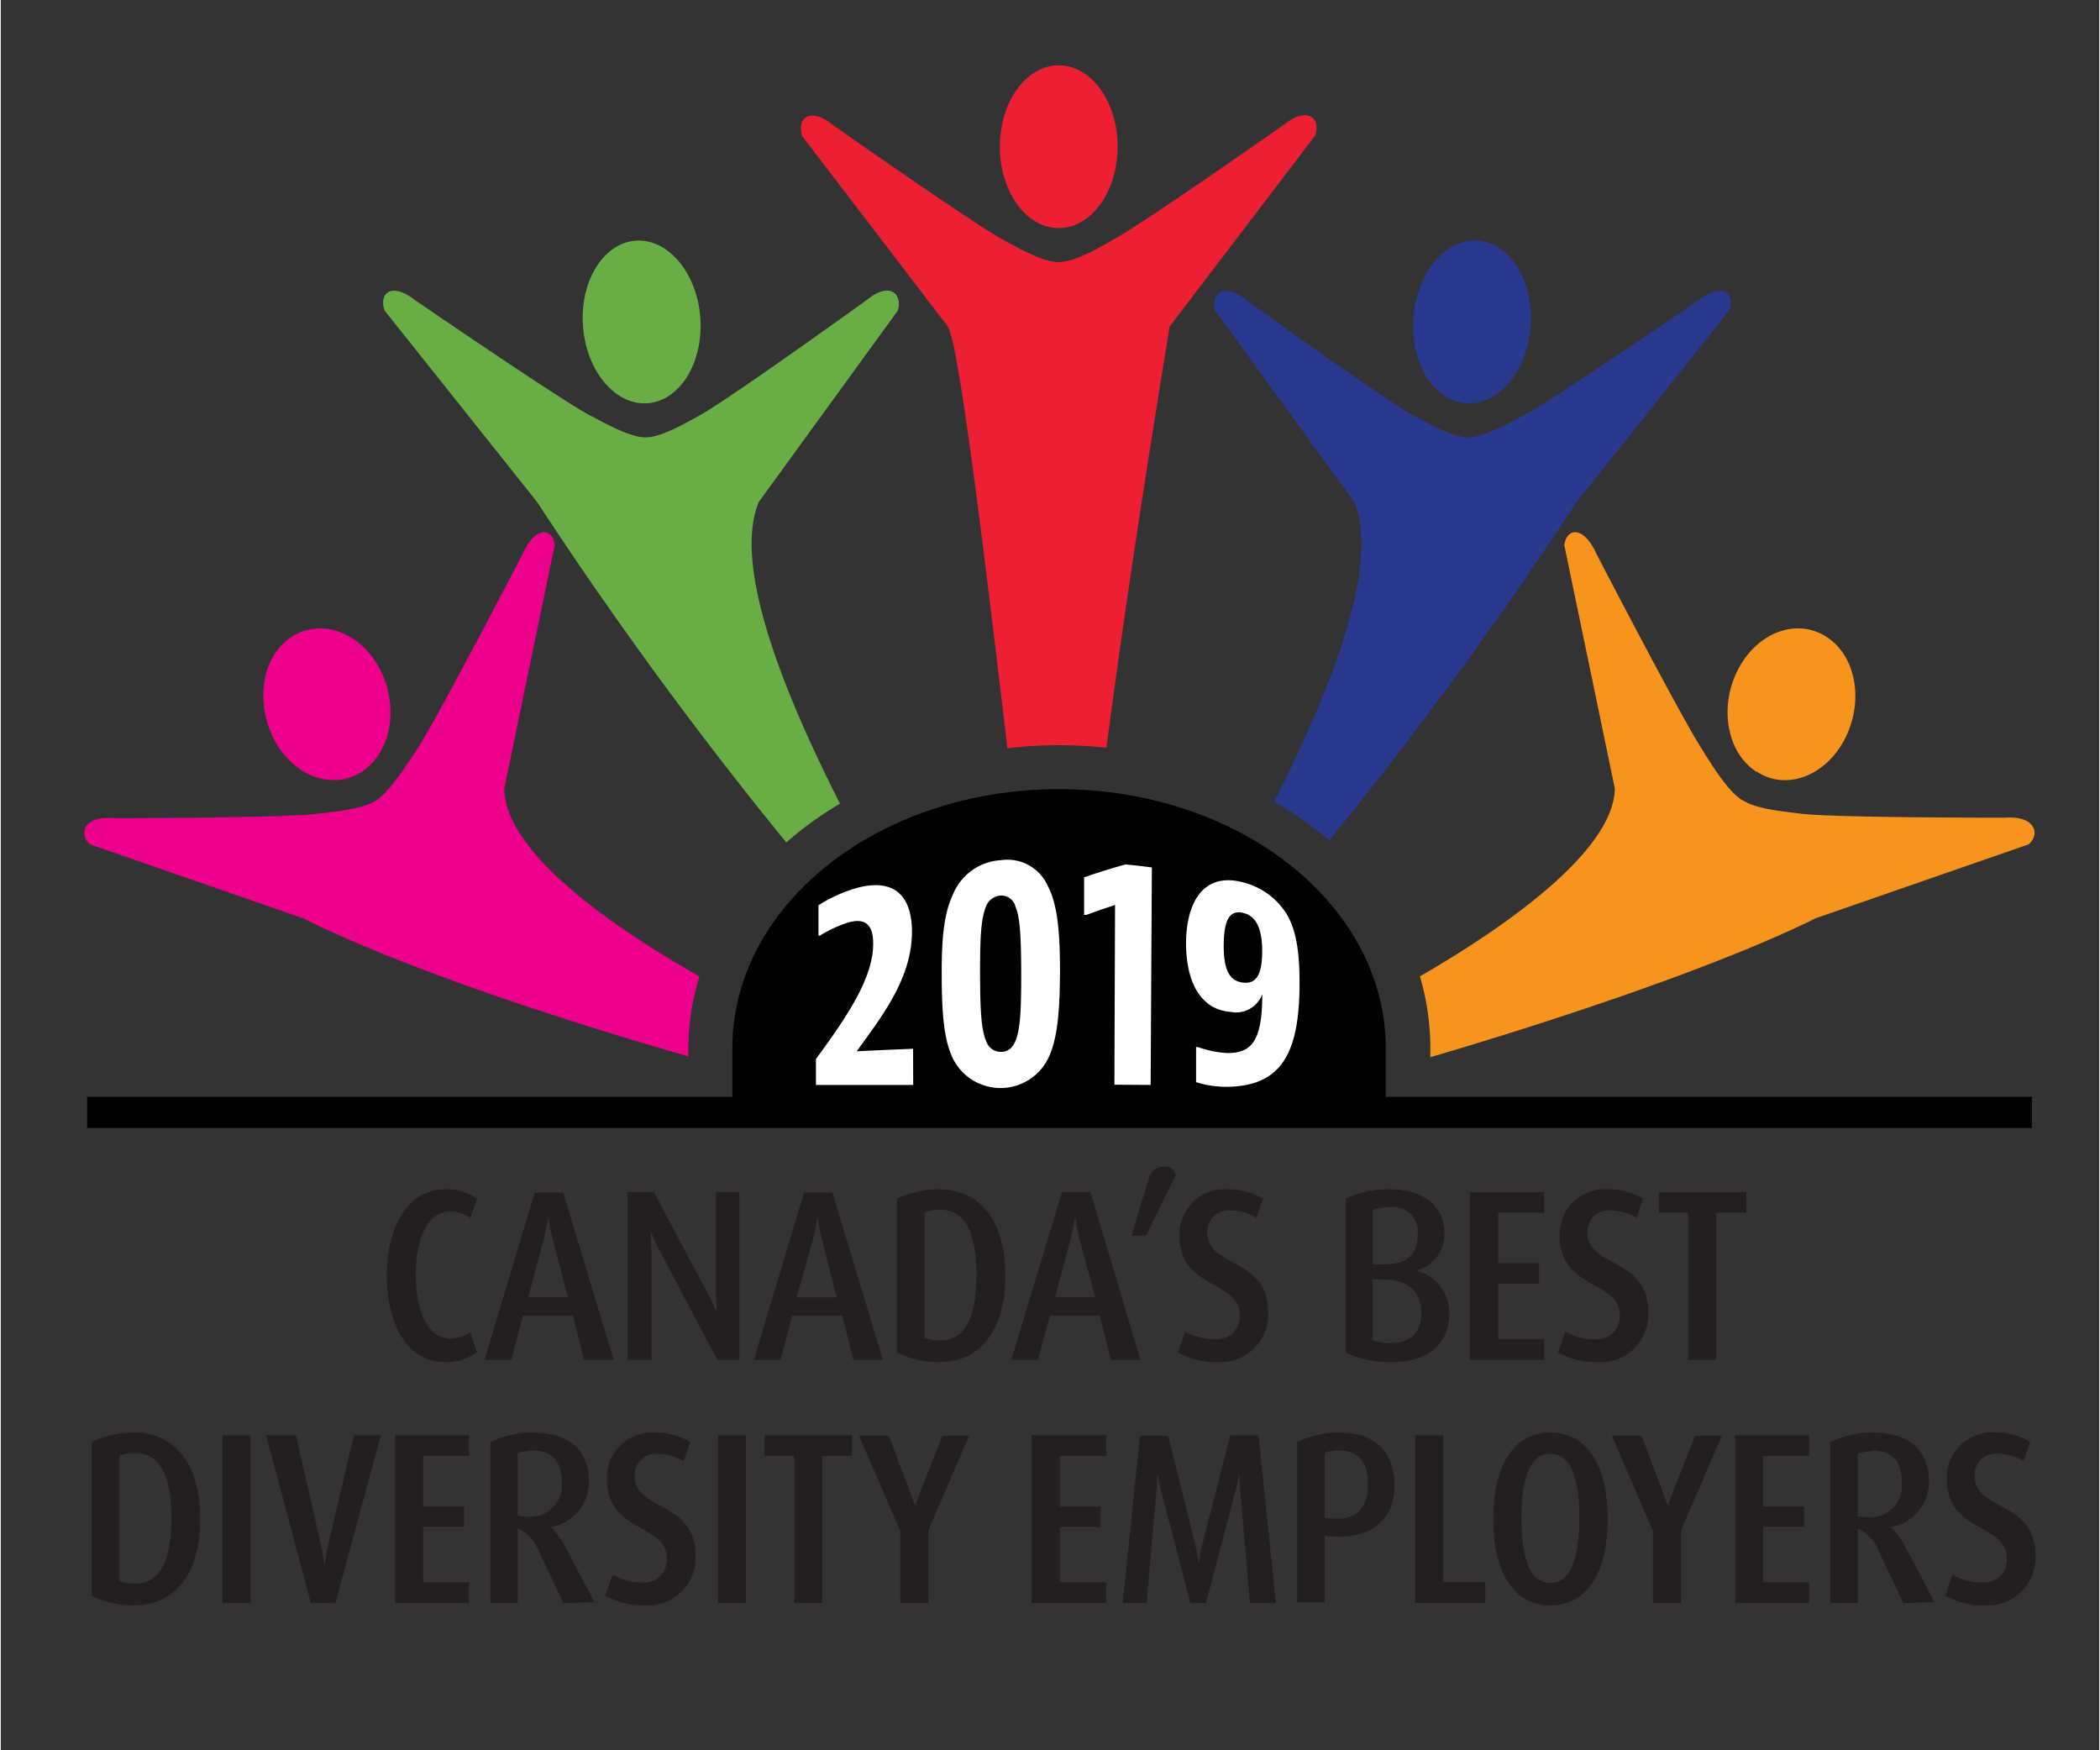 <svg id="Layer_1" data-name="Layer 1" xmlns="http://www.w3.org/2000/svg" width="2.64in" height="2.2in" viewBox="0 0 189.83 158.31">
  <rect x="0" y="0" width="189.83" height="158.31" fill="#333333" stroke="none"/>
  <defs>
    <style>
      .cls-1, .cls-7 {
        fill: #010101;
      }

      .cls-1, .cls-2, .cls-3, .cls-4, .cls-5, .cls-6 {
        fill-rule: evenodd;
      }

      .cls-2 {
        fill: #68ae45;
      }

      .cls-3 {
        fill: #ed1f32;
      }

      .cls-4 {
        fill: #ec008c;
      }

      .cls-5 {
        fill: #2a3990;
      }

      .cls-6 {
        fill: #f7941d;
      }

      .cls-8 {
        fill: #231f20;
      }

      .cls-9 {
        fill: #fff;
      }
    </style>
  </defs>
  <title>best-diversity-employer-2019</title>
  <path class="cls-1" d="M125.29,94.6C125.14,81.76,112,71.38,95.73,71.38S66.36,81.73,66.18,94.55v5.22l59.11.16V94.6"/>
  <path class="cls-2" d="M58.23,36.48c2.94,0,5.21-3.29,5.07-7.36s-2.65-7.36-5.59-7.36-5.21,3.3-5.06,7.36,2.64,7.36,5.58,7.36m.11,3.08c-1.4,0-3.46-1.16-5.06-2-2.9-1.56-15.8-10.41-15.8-10.41-2.18-1.71-3.31-.57-2.75.95l13.78,17.3A365.91,365.91,0,0,0,71.06,76.2a31.29,31.29,0,0,1,4.86-3.51c-5.86-11.53-9.57-22-7.34-27.3l12.57-17.3c.45-1.52-.76-2.66-2.82-.95,0,0-12.28,8.85-15.07,10.41C61.72,38.4,59.74,39.54,58.34,39.56Z"/>
  <path class="cls-3" d="M95.71,20.63c2.94,0,5.32-3.29,5.32-7.36s-2.38-7.36-5.32-7.36-5.33,3.29-5.33,7.36,2.39,7.36,5.33,7.36m0,3.08c-1.4,0-3.43-1.16-5-2-2.84-1.55-15.43-10.4-15.43-10.4-2.12-1.72-3.29-.57-2.78,1L85.67,29.53c1,1.59,3.22,19.77,5.39,38.15a38.75,38.75,0,0,1,4.67-.28,41.25,41.25,0,0,1,4.29.23c1.63-12.37,3.44-24.13,5.72-38.1l13.18-17.29c.5-1.52-.67-2.67-2.79-1,0,0-12.59,8.85-15.43,10.4C99.13,22.55,97.11,23.69,95.71,23.71Z"/>
  <path class="cls-4" d="M32.64,69.81c2.66-1.71,3.42-5.84,1.69-9.22s-5.29-4.73-8-3S23,63.42,24.69,66.8s5.29,4.73,8,3M34,72.37c-1.26.83-3.59,1-5.38,1.24C25.34,74,10.18,74,10.18,74,7.53,73.76,7,75.4,8.07,76.37l19.28,6.69c9.15,4.56,23.76,9.31,34.85,12.49v-1a22.81,22.81,0,0,1,1-6.24c-9.23-5.24-17.6-11.62-17.65-17l4.56-22c-.19-1.56-1.73-1.83-2.92.83,0,0-7.63,14.7-9.54,17.65C36.55,69.41,35.21,71.54,34,72.37Z"/>
  <path class="cls-5" d="M132.84,36.48c-3,0-5.21-3.29-5.07-7.36s2.64-7.36,5.58-7.36,5.21,3.3,5.07,7.36-2.64,7.36-5.58,7.36m-.11,3.08c1.4,0,3.46-1.16,5.06-2,2.9-1.56,15.8-10.41,15.8-10.41,2.18-1.71,3.31-.57,2.75.95l-13.78,17.3A368.11,368.11,0,0,1,120.19,76a32.38,32.38,0,0,0-5-3.48c5.8-11.45,9.47-21.86,7.25-27.11l-12.57-17.3c-.45-1.52.76-2.66,2.82-.95,0,0,12.27,8.85,15.07,10.41C129.34,38.4,131.33,39.54,132.73,39.56Z"/>
  <path class="cls-6" d="M158.83,69.81c-2.67-1.71-3.42-5.84-1.69-9.22s5.29-4.73,8-3,3.42,5.84,1.69,9.22-5.29,4.73-7.95,3m-1.31,2.56c1.26.83,3.59,1,5.37,1.24,3.24.36,18.4.35,18.4.35,2.64-.2,3.21,1.44,2.11,2.41l-19.28,6.69c-8.73,4.34-23.84,9.34-34.85,12.56v-1a23.05,23.05,0,0,0-.94-6.31c9-5.2,17.57-11.73,17.63-17l-4.57-22c.2-1.56,1.74-1.83,2.93.83,0,0,7.62,14.7,9.54,17.65C154.91,69.41,156.25,71.54,157.52,72.37Z"/>
  <rect class="cls-7" x="7.81" y="99.2" width="175.94" height="2.83"/>
  <g>
    <path class="cls-8" d="M40.22,123.2c-3.68,0-5.3-3.81-5.3-7.81s1.62-7.82,5.3-7.82a4.7,4.7,0,0,1,2.86.86l-.6,1.72a3.25,3.25,0,0,0-1.82-.57c-2.26,0-3.12,2.9-3.12,5.78s.9,5.7,3.1,5.7a3.3,3.3,0,0,0,1.82-.57l.62,1.83A4.7,4.7,0,0,1,40.22,123.2Z"/>
    <path class="cls-8" d="M52.76,123l-1-4H47.24l-1.06,4H43.76l4.54-15.13h2.58L55.44,123ZM49.9,112a16.11,16.11,0,0,1-.36-2h0c-.08.48-.24,1.37-.4,2l-1.42,5.32H51.3Z"/>
    <path class="cls-8" d="M64.82,123,59.54,113c-.16-.28-.5-1-.74-1.58h0c0,.64.06,1.27.06,1.8V123H56.7V107.82h2.38l4.94,9.3c.26.49.52,1.06.74,1.57h0c0-.58-.06-1.13-.06-1.76v-9.11h2.12V123Z"/>
    <path class="cls-8" d="M77.12,123l-1-4H71.6l-1.06,4H68.12l4.54-15.13h2.58L79.8,123ZM74.26,112a16.11,16.11,0,0,1-.36-2h0c-.08.48-.24,1.37-.4,2L72,117.34h3.62Z"/>
    <path class="cls-8" d="M84.88,123.2a8.65,8.65,0,0,1-3.82-.86V108.43a8.65,8.65,0,0,1,3.82-.86c3.76,0,6,2.93,6,7.82S88.64,123.2,84.88,123.2Zm.1-13.78a4,4,0,0,0-1.4.24V121a4,4,0,0,0,1.4.24c2.2,0,3.28-2,3.28-5.92S87.18,109.42,85,109.42Z"/>
    <path class="cls-8" d="M100.42,123l-1-4H94.9l-1.07,4H91.41L96,107.82h2.58L103.1,123ZM97.56,112a16.11,16.11,0,0,1-.36-2h0c-.08.48-.24,1.37-.4,2l-1.42,5.32H99Z"/>
    <path class="cls-8" d="M103.61,111.76h-1.32l1.63-5.44a1.51,1.51,0,0,1,1.36-.81.91.91,0,0,1,1,.81Z"/>
    <path class="cls-8" d="M110.09,123.2a7.07,7.07,0,0,1-3.6-.88l.66-1.9a5,5,0,0,0,2.65.71,2.07,2.07,0,0,0,2.28-2.14c0-3.23-5.45-2.33-5.45-7.21a4.08,4.08,0,0,1,4.38-4.21,5.93,5.93,0,0,1,3.19.86l-.62,1.72a4.63,4.63,0,0,0-2.26-.66,1.92,1.92,0,0,0-2.17,2c0,3.2,5.51,2.21,5.51,7.22A4.31,4.31,0,0,1,110.09,123.2Z"/>
    <path class="cls-8" d="M125.76,123.2a9.25,9.25,0,0,1-4.09-.86V108.43a8.56,8.56,0,0,1,3.92-.86c3.31,0,5,1.68,5,3.94a3.38,3.38,0,0,1-2.54,3.41v0a4,4,0,0,1,3,3.85C131,121.83,128.9,123.2,125.76,123.2Zm-.17-14a4.14,4.14,0,0,0-1.5.24v4.93H125c2.25,0,3.17-.9,3.17-2.68A2.22,2.22,0,0,0,125.59,109.2Zm-.62,6.52h-.88v5.5a4.26,4.26,0,0,0,1.59.26c1.66,0,2.82-.77,2.82-2.71S127.34,115.72,125,115.72Z"/>
    <path class="cls-8" d="M132.91,123V107.82h6.71v1.87h-4.16v4.57h3.7v1.85h-3.7v5h4.16V123Z"/>
    <path class="cls-8" d="M144.47,123.2a7,7,0,0,1-3.6-.88l.66-1.9a5,5,0,0,0,2.65.71,2.07,2.07,0,0,0,2.28-2.14c0-3.23-5.45-2.33-5.45-7.21a4.08,4.08,0,0,1,4.38-4.21,5.93,5.93,0,0,1,3.19.86l-.62,1.72a4.63,4.63,0,0,0-2.26-.66,1.92,1.92,0,0,0-2.17,2c0,3.2,5.51,2.21,5.51,7.22A4.31,4.31,0,0,1,144.47,123.2Z"/>
    <path class="cls-8" d="M155.18,109.69V123h-2.54V109.69H150v-1.87h7.91v1.87Z"/>
    <path class="cls-8" d="M12.05,145.2a8.65,8.65,0,0,1-3.82-.86V130.43a8.65,8.65,0,0,1,3.82-.86c3.76,0,6,2.93,6,7.82S15.81,145.2,12.05,145.2Zm.1-13.78a4,4,0,0,0-1.4.24V143a4,4,0,0,0,1.4.24c2.2,0,3.28-2,3.28-5.92S14.35,131.42,12.15,131.42Z"/>
    <path class="cls-8" d="M20.05,145V129.82h2.54V145Z"/>
    <path class="cls-8" d="M30.27,145H28.05L24,129.82h2.7l2.22,9.72c.16.66.3,1.5.38,2.09h0c.06-.48.2-1.43.36-2.09l2.28-9.72h2.44Z"/>
    <path class="cls-8" d="M35.67,145V129.82h6.7v1.87H38.21v4.57h3.7v1.85h-3.7v5h4.16V145Z"/>
    <path class="cls-8" d="M50.89,145l-2.24-4.75a3.59,3.59,0,0,0-1.88-2V145H44.29V130.43a8.85,8.85,0,0,1,3.78-.86c3.26,0,5.14,1.52,5.14,4.47a4.11,4.11,0,0,1-3.46,4.07v0A7.48,7.48,0,0,1,51.11,140l2.6,4.92ZM48.13,131.2a4.19,4.19,0,0,0-1.36.24v5.64a5.57,5.57,0,0,0,1.06.11,2.85,2.85,0,0,0,2.92-3.08C50.75,132.15,49.87,131.2,48.13,131.2Z"/>
    <path class="cls-8" d="M58.29,145.2a7,7,0,0,1-3.6-.88l.66-1.9a5,5,0,0,0,2.64.71A2.07,2.07,0,0,0,60.27,141c0-3.23-5.44-2.33-5.44-7.21a4.08,4.08,0,0,1,4.38-4.21,5.92,5.92,0,0,1,3.18.86l-.62,1.72a4.63,4.63,0,0,0-2.26-.66,1.92,1.92,0,0,0-2.16,2c0,3.2,5.5,2.21,5.5,7.22A4.31,4.31,0,0,1,58.29,145.2Z"/>
    <path class="cls-8" d="M64.87,145V129.82h2.54V145Z"/>
    <path class="cls-8" d="M74.31,131.69V145H71.77V131.69H69.09v-1.87H77v1.87Z"/>
    <path class="cls-8" d="M83.91,138.42V145H81.37v-6.53l-3.73-8.6h2.7l2.37,6.29h0l2.46-6.29h2.42Z"/>
    <path class="cls-8" d="M93.26,145V129.82H100v1.87H95.8v4.57h3.71v1.85H95.8v5H100V145Z"/>
    <path class="cls-8" d="M113,145l-.86-10c-.06-.59-.08-1.23-.08-1.78h0c-.1.53-.24,1.21-.4,1.78l-2.64,10h-1.41l-2.6-10a18.18,18.18,0,0,1-.38-1.78h0c0,.64-.06,1.36-.1,1.78l-.88,10h-2.16l1.56-15.13h2.56L108,139.5a17.18,17.18,0,0,1,.36,1.91h0a16.94,16.94,0,0,1,.38-1.91l2.48-9.68h2.56L115.35,145Z"/>
    <path class="cls-8" d="M120.89,139a8.48,8.48,0,0,1-1.13-.09v6h-2.48V130.43a8.66,8.66,0,0,1,3.8-.86c3.55,0,5,2.05,5,4.74S124.55,139,120.89,139Zm.21-7.84a4.16,4.16,0,0,0-1.34.24v5.88a8.48,8.48,0,0,0,1.13.09c2.08,0,2.79-1.34,2.79-3.15S122.94,131.2,121.1,131.2Z"/>
    <path class="cls-8" d="M127.94,145V129.82h2.54v13.26h3.82V145Z"/>
    <path class="cls-8" d="M140.18,145.2c-3.56,0-5.18-3.37-5.18-7.81s1.62-7.82,5.18-7.82,5.19,3.37,5.19,7.82S143.74,145.2,140.18,145.2Zm0-13.71c-2,0-2.62,2.6-2.62,5.83s.62,5.85,2.62,5.85,2.62-2.62,2.62-5.85S142.18,131.49,140.18,131.49Z"/>
    <path class="cls-8" d="M152,138.42V145h-2.54v-6.53l-3.72-8.6h2.7l2.36,6.29h0l2.46-6.29h2.43Z"/>
    <path class="cls-8" d="M156.88,145V129.82h6.71v1.87h-4.17v4.57h3.71v1.85h-3.71v5h4.17V145Z"/>
    <path class="cls-8" d="M172.11,145l-2.25-4.75a3.55,3.55,0,0,0-1.88-2V145H165.5V130.43a8.88,8.88,0,0,1,3.78-.86c3.27,0,5.15,1.52,5.15,4.47a4.11,4.11,0,0,1-3.46,4.07v0a7.48,7.48,0,0,1,1.36,1.87l2.6,4.92Zm-2.77-13.75a4.19,4.19,0,0,0-1.36.24v5.64a5.59,5.59,0,0,0,1.07.11,2.85,2.85,0,0,0,2.92-3.08C172,132.15,171.09,131.2,169.34,131.2Z"/>
    <path class="cls-8" d="M179.5,145.2a7,7,0,0,1-3.6-.88l.66-1.9a5,5,0,0,0,2.64.71,2.07,2.07,0,0,0,2.28-2.14c0-3.23-5.44-2.33-5.44-7.21a4.08,4.08,0,0,1,4.38-4.21,5.89,5.89,0,0,1,3.18.86l-.62,1.72a4.57,4.57,0,0,0-2.26-.66,1.92,1.92,0,0,0-2.16,2c0,3.2,5.51,2.21,5.51,7.22A4.32,4.32,0,0,1,179.5,145.2Z"/>
  </g>
  <g>
    <path class="cls-9" d="M82.54,98.13l-8.8,0V95.79c2.79-3.81,5.19-7.32,5.18-10.45,0-1.71-.73-2.3-2.17-1.93a11.41,11.41,0,0,0-2.64,1.21l-.14,0V81.88a13.54,13.54,0,0,1,3.24-1.5c3.54-1.06,5.2.59,5.22,3.85,0,4.28-2.73,7.7-5,10.86,1.7-.09,3.4-.16,5.1-.23C82.53,96,82.54,97,82.54,98.13Z"/>
    <path class="cls-9" d="M94.78,95.67a4.81,4.81,0,0,1-8.55.26c-.9-1.68-1.09-4.12-1.11-7.44s.14-5.7,1-7.55a5,5,0,0,1,4.37-3.14,4,4,0,0,1,4.24,2.36c.9,1.75,1.09,4.28,1.09,7.87C95.79,91.38,95.62,93.88,94.78,95.67ZM91.79,82a1.32,1.32,0,0,0-1.36-1,1.56,1.56,0,0,0-1.38,1.21c-.36,1-.47,2.44-.46,6s.15,5,.54,5.93a1.4,1.4,0,0,0,1.35,1c.65,0,1.08-.37,1.37-1.13.35-1,.47-2.44.46-6S92.18,82.92,91.79,82Z"/>
    <path class="cls-9" d="M100.74,98.11l.06-16.26c-.87.28-1.74.58-2.6.9H98v-3.4c1.24-.43,2.49-.82,3.73-1.16q1.2.1,2.4.27-.06,9.83-.11,19.67Z"/>
    <path class="cls-9" d="M112.43,79.82a6.51,6.51,0,0,1,3.87,2.82c.84,1.4,1.19,3.24,1.19,6.26,0,6.36-1.63,9.32-6.51,9.4a9.25,9.25,0,0,1-2.85-.42c0-1.06,0-2.12,0-3.18h.15a9.4,9.4,0,0,0,2.58.54c2.45.08,3.25-1.33,3.26-5.32a2.53,2.53,0,0,1-2.9,1.6c-2.58-.21-4-2.53-4-6.26C107.27,81.3,109,78.88,112.43,79.82Zm1.68,6.24c0-2-.5-3.2-1.72-3.49s-1.74.62-1.76,2.88.51,3.26,1.71,3.42S114.1,88.23,114.11,86.06Z"/>
  </g>
</svg>
